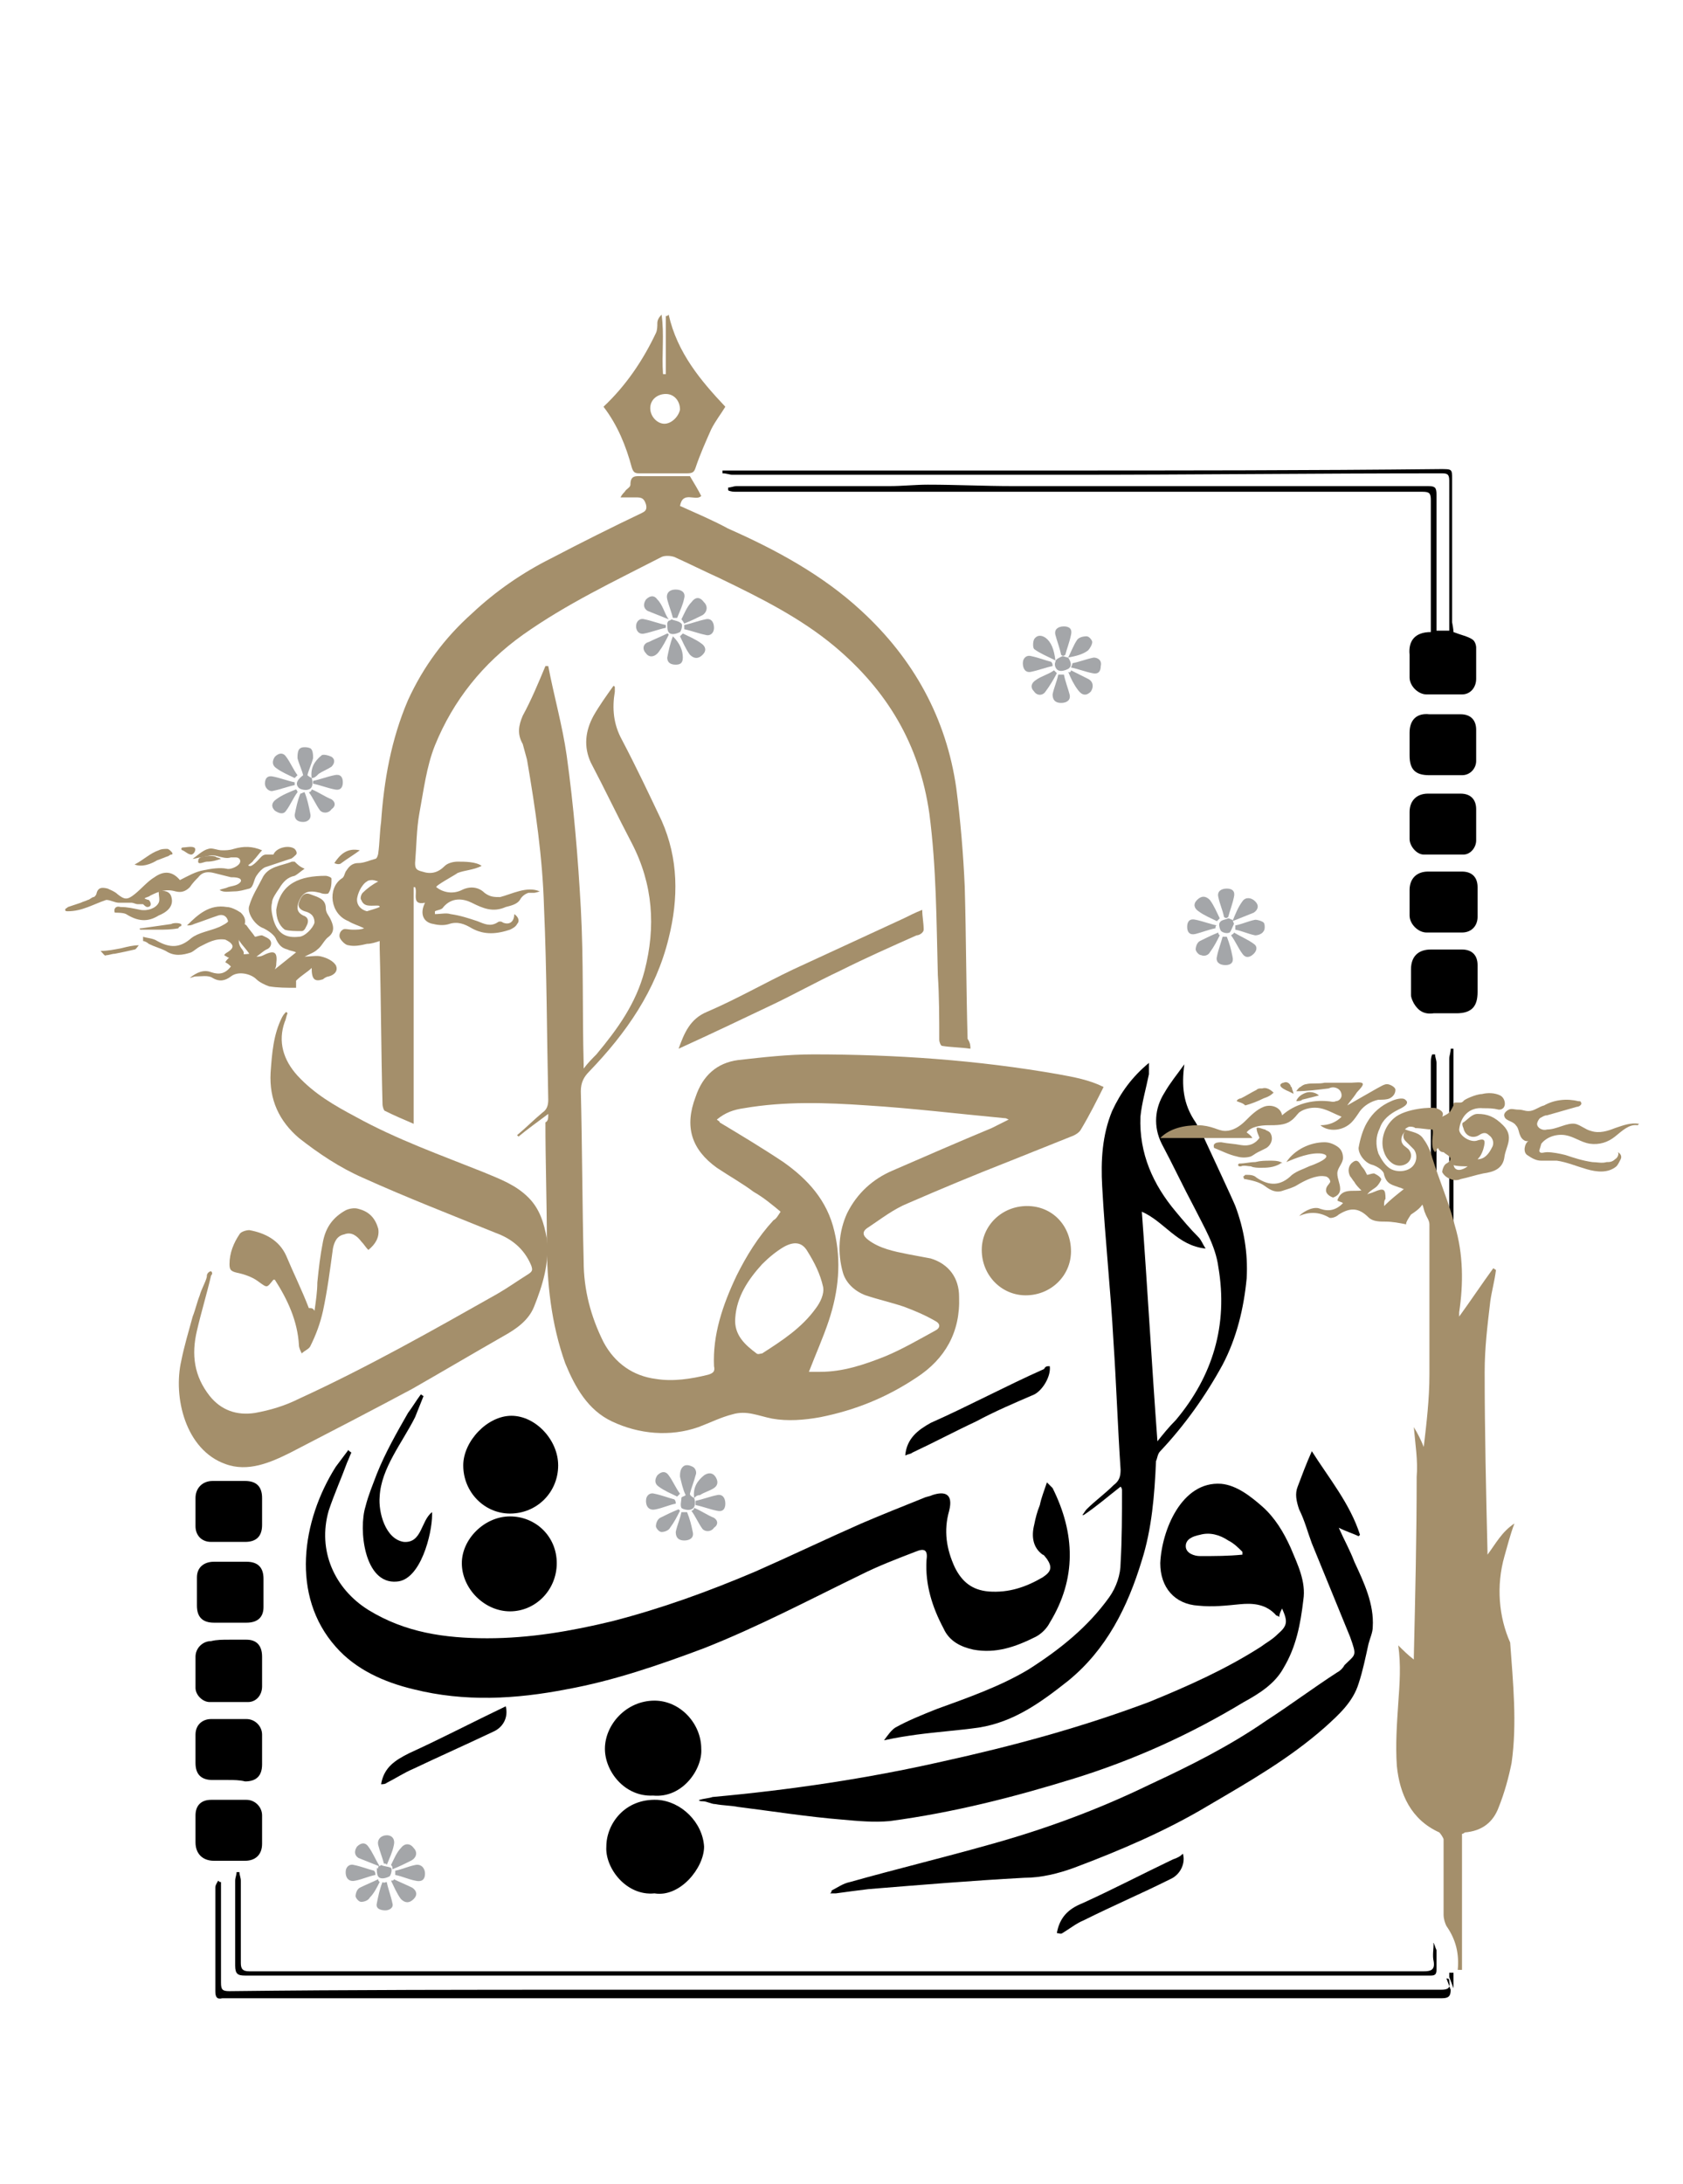 <svg xmlns="http://www.w3.org/2000/svg" xml:space="preserve" id="Layer_1" x="0" y="0" style="enable-background:new 0 0 118.8 154.1" viewBox="0 0 118.8 154.1"><style>.st0{fill:#a48f6b}.st1{fill:#a4a6a9}</style><path d="M102.3 98.3V74.7c0-.2.1-.4.1-.7h.2V96.7M101 98.2V75c0-.2 0-.4.1-.6h.2c0 .2.1.4.1.6v10.8c0 .9.1 1.8.1 2.7 0 2-.1 4-.1 6"></path><path d="M38.7 78.6c-.8.6-1.5 1.1-2.1 1.6l-.1-.1c.6-.5 1.2-1.1 1.8-1.6.3-.2.4-.5.4-.9-.1-4.5-.1-9.1-.3-13.6-.1-3.5-.6-6.9-1.2-10.4-.1-.4-.2-.7-.3-1.1-.4-.7-.3-1.3 0-2 .6-1.1 1.1-2.3 1.6-3.5h.2c.4 2.1 1 4.2 1.3 6.3.5 3.6.8 7.2 1 10.8.2 3.7.1 7.3.2 11v.3c.3-.4.6-.7.9-1 1.5-1.8 2.8-3.6 3.4-5.9.8-3.1.6-6.1-.9-9-1-1.9-1.9-3.8-2.9-5.7-.5-1.1-.4-2.2.2-3.3.4-.7.9-1.4 1.4-2.1 0 0 .1 0 .1.1v.3c-.2 1.2-.1 2.3.5 3.4 1 1.9 1.9 3.8 2.8 5.7 1.2 2.7 1.2 5.5.5 8.3-.9 3.7-3 6.7-5.6 9.4-.4.4-.6.8-.6 1.4.1 4 .1 8 .2 12 0 2 .5 3.9 1.4 5.7.8 1.5 2.1 2.4 3.7 2.6 1.2.2 2.5 0 3.7-.3.3-.1.5-.2.4-.6-.1-2.2.6-4.3 1.6-6.4.7-1.4 1.5-2.7 2.6-3.9.2-.1.3-.3.5-.6-.6-.5-1.2-1-1.9-1.4-.8-.6-1.7-1.1-2.6-1.7-1.8-1.3-2.3-2.9-1.5-5 .5-1.5 1.5-2.4 3-2.6 1.8-.2 3.5-.4 5.3-.4 5.8 0 11.6.4 17.3 1.4 1.1.2 2.2.4 3.2.9-.5 1-1 2-1.6 3-.1.2-.4.4-.7.5L71.1 82c-2.3.9-4.7 1.9-7 2.9-1 .4-1.9 1.1-2.8 1.7-.5.3-.4.6 0 .9.8.6 1.8.8 2.8 1 .5.1 1.1.2 1.6.3 1.3.4 2 1.4 2 2.7.1 2.5-1 4.4-3 5.7-2.1 1.4-4.3 2.3-6.8 2.8-1.1.2-2.3.3-3.4.1-1-.2-1.8-.6-2.8-.3-.8.2-1.6.6-2.4.9-2 .7-4.2.5-6.1-.4-1.7-.8-2.6-2.4-3.3-4.1-1-2.8-1.3-5.7-1.3-8.6 0-2.8-.1-5.6-.1-8.4.2-.1.2-.3.2-.6zm18.4 18.2h.8c1.6 0 3.1-.5 4.6-1.1 1.2-.5 2.4-1.2 3.5-1.8.4-.2.4-.5 0-.7-.7-.4-1.4-.7-2.2-1-.9-.3-1.8-.5-2.7-.8-.8-.3-1.4-.9-1.6-1.6-.4-1.4-.3-2.9.3-4.2.7-1.4 1.8-2.4 3.2-3 2.3-1 4.6-2 7-3l1.2-.6c-.2-.1-.2-.1-.3-.1-3.2-.3-6.5-.7-9.7-.9-2.9-.2-5.8-.3-8.7.2-.7.1-1.3.3-1.9.8.1.1.2.1.2.2 1.5.9 3 1.8 4.5 2.8 1.7 1.2 3.1 2.7 3.6 4.9.5 2.1.3 4.2-.4 6.3-.4 1.2-.9 2.3-1.4 3.6zM51.9 93c-.1 1.2.7 1.9 1.5 2.5.1.1.3 0 .4 0 1.4-.9 2.8-1.8 3.8-3.2.3-.4.6-1 .5-1.5-.2-.9-.6-1.7-1.1-2.5-.4-.7-1-.7-1.7-.3-.5.3-1 .7-1.5 1.2-1 1.1-1.8 2.3-1.9 3.8z" class="st0"></path><path d="M102.3 139.8c.1.5-.1.6-.6.6h-60c-8.5 0-17 0-25.5.1-.5 0-.6-.1-.6-.6v-7.1c-.1 0-.1 0-.2-.1-.1.2-.2.3-.2.5v7.3c0 .4.1.6.5.5h86.1c.5 0 .6-.2.6-.6l-.3-.8c.2 0 .2.1.2.2z"></path><path d="M106.2 109.8c.2-.7.4-1.5.7-2.3-.9.6-1.3 1.4-1.9 2.2v-.2c-.1-4.2-.2-8.5-.2-12.7 0-1.7.2-3.3.4-5 .1-.7.3-1.4.4-2.2-.1 0-.1-.1-.2-.1-.8 1.1-1.6 2.3-2.4 3.4v-.3c.3-2 .3-4.1-.3-6.1-.4-1.6-1.1-3.2-1.6-4.8-.1-.4-.3-.9-.6-1.3-.3-.5-.8-.5-1.3-.7-.1 0 .2-.2.3-.2.1 0 .3 0 .4.1.4 0 .8.1 1.2.1.1 0 0 .7 0 .8 0 .3 0 .6.2.8.1-.1.1-.2.2-.3.1.2.2.3.4.3.1.1.3.2.4.3.2.2 0 .4-.2.5-.2.1-.3.5-.3.6.1.2.3.4.6.5.2.1.5.1.7 0 .5-.1 1.1-.3 1.6-.4.7-.1 1.4-.3 1.5-1.2.1-.7.7-1.4-.1-2.2-.6-.6-1.1-.8-1.8-.8-.4 0-.7.4-1 .6-.1 0-.1.2 0 .4.1.5.6.8 1.1.5.3-.2.5-.2.7 0 .3.2.4.6.2.9-.2.4-.5.8-1 .8.2-.2.3-.4.4-.7.2-.7.1-.8-.5-.6-.5.1-1.2-.4-1.2-.8.1-.9.7-1.6 1.7-1.5.4 0 .7 0 1.1.1.6 0 .5-.8.1-1-.4-.2-.9-.2-1.3-.1-.4 0-1.3.4-1.3.5-.1.1-.2.1-.2.1h-.3c-.1 0-.2 0-.2.1v.1c-.1.2-.2.4-.3.5-.1.1-.3.2-.5.3.1-.2.1-.4-.4-.6-.3-.1-2.2 0-3 .7-.7.6-1 1.6-.7 2.4.1.3.3.6.6.8s.7.2 1 0c.3-.2.4-.6.2-.9-.1-.2-.4-.3-.5-.5-.2-.3 0-.8.3-.9-.3.1-.3.5-.1.7l.6.6c.3.4.2 1-.2 1.3-.4.3-1 .3-1.4.1-.4-.2-.7-.7-.9-1.1-.2-.6-.2-1.2.1-1.8.2-.6.7-1 1.3-1.3.2-.1.9-.4.5-.7-.2-.2-.8 0-1 .1-.7.3-1.3.8-1.7 1.5-.3.5-.5 1.2-.6 1.8 0 .5.5 1.1 1 1.2.3.1.8.4.8.7.2.7.6.7 1.1.9.1 0 .2.1.3.1-.5.4-.9.7-1.4 1.2 0-.2 0-.4.1-.5 0-.7-.1-.8-.8-.5-.2.1-.4.1-.5.2.2-.3.5-.4.7-.6.1-.1.3-.4.3-.5-.1-.2-.3-.3-.5-.4-.2 0-.4.1-.5.1-.1-.2-.2-.4-.3-.5-.2-.2-.3-.7-.7-.4-.3.2-.4.6-.2 1 .1.1.2.3.3.4.1.2.3.4.5.6-.6.1-1.4-.2-1.7.7.1.1.3.1.4.2-.5.5-1 .6-1.6.4-.4-.2-1.1.1-1.5.5.7-.3 1.4-.3 2.1.1.1.1.5 0 .7-.2.8-.5 1.4-.5 2.1.2.3.3.8.3 1.2.3.5 0 1 .1 1.5.2-.2 0 .3-.7.3-.7.3-.2.6-.4.8-.7.1.2.1.4.2.6.1.3.3.5.3.8V97c0 1.7-.2 3.4-.4 5.1-.2-.5-.4-.9-.7-1.4.1 1.2.3 2.4.2 3.5 0 4.2-.1 8.4-.2 12.7v.2c-.4-.3-.8-.7-1.1-1 .2 1.4.1 2.7 0 4.1-.1 1.5-.2 2.9-.1 4.4.2 2 1 3.8 3 4.7.1.1.3.4.3.5v5.3c0 .3.1.6.2.8.7 1 .9 2 .8 3.1h.3v-9.6c.1 0 .2-.1.2-.1 1.2-.1 2-.7 2.4-1.8.4-1 .7-2.1.9-3.1.4-2.8.1-5.7-.1-8.5-.8-1.8-1-4-.4-6.1zm-2.6-27.5c-.4.3-.9.4-1-.1.1.1.9.1 1 .1z" class="st0"></path><path d="m102.3 139.5.3.8v-1.1h-.3v.3z"></path><path d="M68.5 74c-.7-.1-1.4-.1-2-.2-.1 0-.2-.3-.2-.4 0-1.5 0-3.1-.1-4.6-.1-3.8-.1-7.6-.6-11.4-.7-4.9-3-8.7-6.7-11.8-2.4-2-5.2-3.4-8.1-4.8-1.1-.5-2.1-1-3.2-1.5-.3-.1-.7-.1-.9 0-3.3 1.7-6.7 3.3-9.8 5.5-2.8 2-4.9 4.6-6.2 7.8-.6 1.5-.8 3.2-1.1 4.8-.2 1.1-.2 2.3-.3 3.5 0 .4.1.5.5.6.6.2 1.1.1 1.6-.4.2-.2.6-.3.9-.3.5 0 1.3 0 1.7.3-.6.3-1.2.3-1.7.5-.1.1-1.6.9-1.5 1 .5.4 1.2.5 1.8.2.6-.3 1.2-.2 1.6.2.4.3.7.3 1.1.3.8-.2 1.9-.8 2.8-.4 0 0-.3.1-.4.1h-.4c-.3.1-.5.3-.6.5-.2.3-.6.4-1 .5-.9.4-1.6.1-2.4-.3-.6-.3-1.4-.4-2 .3-.1.2-.4.2-.6.3v.2c.4 0 .8-.1 1.1 0 .7.1 1.3.3 1.9.5.5.2.9.4 1.4.1.1-.1.3-.1.4 0 .5.2.8-.1.8-.6.3.2.4.5.2.7-.1.2-.3.3-.5.4-.9.3-1.8.4-2.7-.1-.5-.3-1-.5-1.6-.3-.3.1-.7.1-1.1 0-.7-.1-1-.7-.6-1.5-1 .2-.5-.7-.7-1.1h-.1v16.7c-.7-.3-1.4-.6-2-.9-.1 0-.2-.3-.2-.5-.1-3.7-.1-7.3-.2-11v-.5c-.3.1-.6.2-.9.2-.4.1-.9.2-1.3.1-.2 0-.5-.3-.6-.5-.1-.2 0-.5.2-.6.1-.1.4 0 .7 0 .3 0 .6 0 .8-.1-.4-.2-.8-.3-1.1-.5-1.3-.5-1.5-2.3-.5-3 .2-.1.2-.3.3-.5.2-.3.4-.6.9-.6.4 0 .8-.2 1.2-.3.1 0 .2-.3.2-.4.1-.7.1-1.5.2-2.2.2-2.9.7-5.8 1.9-8.6 1.1-2.4 2.6-4.4 4.5-6.1 1.7-1.6 3.6-2.9 5.6-3.9 2.1-1.1 4.3-2.2 6.4-3.2.2-.1.4-.2.3-.6-.1-.3-.2-.5-.6-.5h-1.2c.1-.2.2-.3.3-.4.1-.2.4-.3.4-.5 0-.7.4-.6.9-.6h3.3c.3.5.6 1 .8 1.4-.4.4-1.3-.4-1.5.7 1.1.5 2.3 1 3.4 1.6 3.4 1.5 6.7 3.3 9.4 5.8 3.7 3.4 6 7.6 6.7 12.5.3 2.3.5 4.7.6 7 .1 3.6.1 7.1.2 10.7.2.3.2.5.2.7zM26.8 64c0-.1-.1-.1-.2-.1-.5 0-.9.1-1.1-.4-.1-.1 0-.4.1-.5.3-.3.7-.6 1.1-.8 0 0-.3-.1-.4-.1-.1 0-.3 0-.4.1-.2.1-.4.4-.5.6-.1.2-.2.5-.2.7 0 .4.3.7.7.8.3-.1.7-.2.9-.3z" class="st0"></path><path d="M24.8 102.5c-.1.2-.2.5-.3.7-.4 1.1-.9 2.2-1.3 3.4-.8 2.8.4 5.5 2.8 7 2.6 1.6 5.4 2 8.4 2s5.9-.5 8.8-1.2c3.5-.9 6.8-2.1 10.1-3.5 2.5-1.1 5-2.3 7.5-3.4 1.4-.6 2.9-1.2 4.4-1.8.2-.1.4-.1.6-.2.9-.3 1.5-.1 1.2 1.1-.4 1.4-.2 2.7.4 4 .5 1 1.2 1.6 2.4 1.7 1.4.1 2.6-.3 3.8-1 .6-.4.7-.7.3-1.3-.1-.1-.2-.3-.3-.3-.7-.5-.8-1.3-.6-2.1.1-.5.2-.9.4-1.4.1-.5.3-1 .5-1.6l.4.4c1.6 3.2 1.7 6.4-.2 9.5-.2.4-.6.8-1 1-1.4.7-2.8 1.2-4.4.9-.9-.2-1.7-.6-2.1-1.5-.8-1.5-1.3-3.1-1.2-4.8.1-.7-.1-.9-.8-.6-1.3.5-2.6 1-3.8 1.6-3.7 1.8-7.3 3.7-11.1 5.2-3.2 1.2-6.4 2.3-9.7 2.9-3.6.7-7.2.9-10.8 0-2.1-.5-4.1-1.4-5.5-3-3.2-3.6-2.4-8.9 0-12.7l.9-1.2c0 .1.1.1.2.2z"></path><path d="M84.9 80.1c.6 1.3 2.1 4.5 2.3 5 .6 1.6.9 3.3.8 5.1-.2 2.1-.7 4.2-1.7 6.1-1.2 2.2-2.7 4.3-4.4 6.1-.2.2-.2.5-.3.7-.1 2.4-.3 4.8-1 7-1 3.3-2.5 6.3-5.2 8.5-1.9 1.5-3.8 2.9-6.3 3.3-1.4.2-2.9.3-4.4.5-.7.1-1.4.2-2.3.4.3-.4.5-.7.8-.9.9-.5 1.9-.9 2.9-1.3 2.2-.8 4.5-1.6 6.5-2.8 2.2-1.4 4.2-3 5.7-5.1.5-.7.8-1.6.8-2.4.1-1.7.1-3.4.1-5.1 0-.1 0-.2-.1-.3-.9.7-1.7 1.4-2.6 2h-.1c.1-.1.2-.3.3-.4.6-.6 1.3-1.1 1.9-1.7.4-.3.5-.6.5-1.1-.2-3-.3-6-.5-9-.2-3.7-.6-7.3-.8-11-.1-1.8 0-3.6.7-5.3.6-1.3 1.4-2.4 2.6-3.4v.8c-.2 1-.5 2-.6 3-.1 2.6.9 4.8 2.5 6.7.5.6 1 1.2 1.6 1.8.2.2.3.5.5.8-2-.2-2.9-1.9-4.5-2.6.4 5.4.7 10.8 1.1 16.2.4-.5.8-1 1.3-1.5 2.6-3.1 3.7-6.7 3-10.8-.2-1.5-1-2.8-1.7-4.2-.8-1.5-1.5-3-2.3-4.5-.6-1.2-.5-2.5.2-3.6.4-.7.9-1.3 1.4-2-.2 1.5-.1 2.8.8 4.1l.5.9z"></path><path d="M84.6 79.4c.4 0 .8.1 1.1.2.3.1.5.2.8.2.5 0 1-.3 1.4-.7s.8-.8 1.3-1c.5-.2 1.2 0 1.3.6.9-.8 2.1-1.1 3.2-1 .2 0 .4.1.6 0 .2 0 .4-.2.4-.4s-.1-.4-.3-.5c-.2-.1-.4-.1-.6 0-.8.1-1.6.2-2.3.2 0 0 .2-.3.3-.3.1-.1.3-.2.4-.2.4-.1.9 0 1.3-.1h1.9c.2 0 .8-.1.8.1s-.4.5-.5.7c-.2.3-.4.5-.6.8l2.1-1.2c.2-.1.5-.3.7-.3s.6.2.6.4c0 .3-.2.5-.4.6-.2.1-.5.1-.8.1-.5.1-1 .4-1.3.8-.2.3-.4.6-.6.8-.6.6-1.6.7-2.2.2.6 0 1.1-.2 1.5-.6-.5-.2-1-.5-1.5-.6-.5-.1-1.1 0-1.5.3-.2.2-.3.4-.6.6-.4.3-1 .3-1.6.3-.5 0-1.2.1-1.5.5.1.1.3.2.4.4h-6.5c.7-.7 1.7-.9 2.7-.9z" class="st0"></path><path d="M49.4 127c.3-.1.6-.1.9-.2 5.5-.5 10.9-1.3 16.2-2.5 5-1.1 9.8-2.4 14.6-4.2 2.7-1.1 5.4-2.3 7.9-3.9.4-.3.8-.5 1.2-.9.7-.6.7-.9.3-1.8-.1.2-.2.4-.2.6-.1-.1-.2-.1-.2-.1-.7-.8-1.6-.9-2.6-.8-1 .1-1.9.2-2.9.1-1.7-.1-2.7-1.3-2.7-3 .1-2.3 1.5-5.8 4.3-5.6 1.1.1 2.1.9 2.9 1.6.9.8 1.5 1.8 2 2.9.5 1.2 1.1 2.4.9 3.7-.2 1.7-.5 3.3-1.4 4.8-.6 1.1-1.7 1.8-2.8 2.4-3.8 2.3-7.8 4.1-12 5.4-4.2 1.3-8.5 2.4-13 3-1.1.1-2.2 0-3.3-.1-2.5-.2-5-.6-7.4-.9-.5-.1-1.1-.1-1.6-.2-.3 0-.6-.2-.9-.2-.3 0-.3-.1-.2-.1zm38.3-17.3v-.2c-.3-.3-.6-.6-1-.8-.6-.4-1.3-.6-2-.4-.5.1-1 .3-1 .8s.6.7 1 .7c1.1 0 2 0 3-.1z"></path><path d="M20.3 71.5c-.1.2-.1.4-.2.6-.5 1.4-.1 2.7.9 3.8 1.2 1.3 2.6 2.1 4.1 2.9 2.9 1.6 6 2.7 9 3.9 1.2.5 2.3.9 3.2 1.8.8.8 1.1 1.8 1.3 2.9.2 1.7-.3 3.3-.9 4.8-.4 1-1.3 1.6-2.2 2.1-2.1 1.2-4.3 2.5-6.4 3.7-2.8 1.5-5.7 3-8.6 4.5-1.4.7-3 1.4-4.6.8-2.8-1-3.7-4.7-3.1-7.3.2-1 .5-2 .8-3.1.2-.5.3-1 .5-1.5.1-.4.4-.9.5-1.3 0-.1 0-.2.1-.3.1-.1.2-.1.2-.1.1.1.1.2 0 .3-.3 1.3-.7 2.6-1 3.9-.4 1.7-.2 3.2.9 4.6.8 1 1.9 1.4 3.2 1.2 1.1-.2 2.1-.5 3.1-1 4.8-2.2 9.4-4.8 14-7.4.7-.4 1.4-.9 2.2-1.4.3-.2.3-.3.2-.6-.5-1.2-1.4-1.9-2.5-2.3-3.2-1.3-6.3-2.5-9.4-3.9-1.6-.7-3.1-1.7-4.5-2.8-1.4-1.2-2.1-2.7-2-4.6.1-1.4.2-2.7.8-3.9.1-.2.2-.3.3-.4l.1.1z" class="st0"></path><path d="M58.7 133.4c.4-.2.8-.5 1.3-.6 3.2-.9 6.5-1.7 9.7-2.6 4-1.1 7.8-2.5 11.5-4.3 2.8-1.3 5.6-2.7 8.2-4.5 1.7-1.1 3.3-2.3 5-3.4.2-.1.4-.3.5-.5.8-.8.9-.6.4-2l-2.7-6.6c-.3-.8-.5-1.6-.9-2.4-.2-.6-.3-1.1-.1-1.6.3-.8.6-1.6 1-2.5 1.2 1.9 2.7 3.7 3.4 5.9l-.1.1c-.4-.2-.8-.3-1.4-.6.4.9.8 1.6 1.1 2.4.7 1.5 1.4 3 1.3 4.6 0 .4-.2.8-.3 1.2-.2.9-.4 1.9-.7 2.8-.4 1.3-1.4 2.2-2.4 3.1-2.5 2.2-5.3 3.8-8.2 5.5-3 1.8-6.3 3.2-9.5 4.4-1.1.4-2.3.7-3.5.7-3.7.2-7.3.5-11 .8-.8.1-1.6.2-2.3.3h-.4c.1-.1.1-.1.1-.2zM102.6 44.6c.5.2 1 .3 1.3.5.2.1.3.4.3.6v2.2c0 .6-.4 1.1-1 1.1h-2.5c-.6 0-1.2-.6-1.2-1.2v-1.6c-.1-1 .4-1.6 1.5-1.6v-9.3c0-.5-.1-.6-.6-.6H52c-.2 0-.4 0-.6-.1v-.2c.2 0 .4-.1.6-.1h10.8c.9 0 1.8-.1 2.7-.1 2 0 4 .1 6 .1H100.8c.5 0 .6.1.6.6v9.6h.9V33.9c0-.5-.2-.5-.6-.5-8.8 0-17.6.1-26.4.1H51.7c-.2 0-.4-.1-.7-.1v-.2H73.7c9.3 0 18.7 0 28-.1.8 0 .8 0 .8.7v10.1c.1.5.1.7.1.7z"></path><path d="M42.6 28.7c1.6-1.5 2.8-3.3 3.7-5.2.1-.2.1-.5.1-.7 0-.2.1-.4.3-.6.2 1.4 0 2.8.1 4.2h.2v-4.1c.1 0 .1 0 .2-.1.6 2.7 2.3 4.7 4 6.5-.3.5-.7 1-1 1.6-.4.9-.8 1.8-1.1 2.7-.1.3-.2.4-.6.4h-3.4c-.3 0-.4-.1-.5-.4-.4-1.5-1-3-2-4.3zm4.4-.9c-.6 0-1.1.4-1.1 1s.5 1.1 1 1.1 1-.5 1.1-1c0-.6-.4-1.1-1-1.1z" class="st0"></path><path d="M46.2 133.6c-2 .2-3.5-1.8-3.4-3.3 0-1.6 1.3-3.4 3.6-3.3 1.7.1 3.2 1.6 3.3 3.3 0 1.5-1.7 3.6-3.5 3.3zM46.1 126.7c-2 .1-3.4-1.7-3.4-3.3 0-1.7 1.5-3.4 3.5-3.4 1.8 0 3.3 1.6 3.3 3.4.1 1.4-1.3 3.5-3.4 3.3zM39.3 110.3c0 1.9-1.5 3.4-3.3 3.4-1.8 0-3.4-1.6-3.4-3.4 0-1.7 1.6-3.3 3.4-3.3 1.8 0 3.3 1.4 3.3 3.3zM36 106.8c-1.8 0-3.3-1.5-3.3-3.4 0-1.7 1.7-3.5 3.4-3.5s3.3 1.7 3.3 3.5c0 1.9-1.5 3.4-3.4 3.4z"></path><path d="M69.3 88.2c0-1.7 1.4-3.1 3.2-3.1 1.8 0 3.1 1.4 3.1 3.2 0 1.7-1.4 3.1-3.2 3.1-1.7 0-3.1-1.4-3.1-3.2zM21.5 61.3c-.3.2-.5.4-.7.5-.5.1-.8.4-1.1.9-.2.3-.5.7-.5 1-.1.4 0 .8.1 1.2.3 1 .9 1.3 1.8 1.2.4 0 1-.6 1.1-1 0-.5-.3-.7-.7-.8-.3-.1-.5-.3-.4-.6.1-.3.3-.8.8-.6.5.2 1.1.3 1.1 1 0 .3.2.5.3.7.2.4.4.9-.1 1.3-.3.2-.5.7-.8.9-.2.2-.5.3-.9.5.4 0 .9-.1 1.2 0 .4.1.8.3 1 .6.2.4-.1.7-.5.8-.1 0-.3.1-.4.2-.6.2-.8 0-.8-.8-.3.3-.7.5-1.1.9v.5c-.7 0-1.3 0-1.9-.1-.3-.1-.7-.3-.9-.5-.4-.4-1.3-.6-1.8-.2-.4.3-.8.4-1.3.1-.3-.2-.8-.1-1.2-.1-.1 0-.3.1-.4.1.5-.4 1-.6 1.5-.4.6.2 1 .1 1.4-.4-.1-.1-.2-.2-.4-.3.4-.7 1.1-.5 1.7-.6-.2-.3-.5-.6-.7-.9-.2-.3-.2-.7 0-1 .1-.2.3-.3.5-.1.2.3.4.5.6.8.1 0 .3-.1.5-.1.2.1.5.2.6.4.1.2 0 .5-.3.6-.2.1-.4.3-.7.5.2 0 .3 0 .5-.1.8-.4 1-.2.9.6 0 .1 0 .2-.1.4l1.5-1.2c-.2-.1-.4-.1-.6-.2-.4-.1-.6-.3-.8-.7-.1-.3-.5-.6-.9-.8-.6-.2-1.2-1.1-1-1.6.2-.7.6-1.3.9-1.9.4-.9 1.4-.9 2.1-1.2h.2c.4.4.5.4.7.5zM22.2 92.5c.1-.7.2-1.4.2-2 .1-1 .2-1.9.4-2.9s.7-1.7 1.6-2.2c.2-.1.6-.2.9-.1.8.2 1.2.7 1.4 1.4.1.6-.2 1.1-.7 1.5-.2-.2-.3-.4-.5-.6-.3-.4-.7-.7-1.2-.5-.5.1-.7.5-.8 1-.2 1.5-.4 3-.7 4.4-.2.9-.5 1.7-.9 2.5-.1.2-.4.3-.6.5-.1-.2-.2-.4-.2-.6-.1-1.7-.8-3.2-1.7-4.6h-.1c-.5.6-.4.6-1.1.1-.4-.3-1-.5-1.5-.6-.4-.1-.5-.2-.5-.6 0-.8.3-1.5.7-2.1.1-.2.5-.3.7-.3 1.1.2 2.1.7 2.6 1.8.5 1.2 1.1 2.4 1.6 3.7.2 0 .3 0 .4.2z" class="st0"></path><path d="M101.2 137.1c.1.2.1.3.2.5v1.4c0 .3-.1.4-.4.4H17.3c-.5 0-.7-.1-.7-.7v-6c0-.2.1-.4.1-.6h.2c0 .2.1.4.1.6v5.8c0 .4.1.6.6.6h82.9c.5 0 .8-.1.7-.7-.1-.4 0-.9 0-1.3-.1.1 0 .1 0 0z"></path><path d="M47.9 74c.4-1.1.8-2.1 2-2.6 2.1-.9 4-2 6.1-3l7.8-3.6c.4-.2.8-.4 1.3-.6 0 .5.1.9.1 1.4 0 .2-.3.4-.5.4-1.8.8-3.6 1.6-5.4 2.5-1.7.8-3.3 1.7-5 2.5-2.1 1-4.2 2-6.4 3z" class="st0"></path><path d="M101.9 71.5h-.7c-.7.1-1.1-.2-1.4-.7-.1-.2-.2-.4-.2-.6v-1.8c0-.9.5-1.4 1.4-1.4h2.2c.7 0 1.1.4 1.1 1.1V70c0 1-.4 1.5-1.5 1.5h-.9zM16.2 104.5h1.1c.8 0 1.2.4 1.2 1.2v1.9c0 .8-.4 1.2-1.2 1.2h-2.4c-.7 0-1.1-.5-1.1-1.1v-2c0-.7.5-1.2 1.2-1.2h1.2zM16.2 114.5h-1.1c-.8 0-1.2-.4-1.2-1.2v-2c0-.7.5-1.1 1.2-1.1h2.3c.8 0 1.2.4 1.2 1.2v2c0 .7-.4 1.1-1.2 1.1h-1.2zM16.1 131.3h-1c-.8 0-1.3-.5-1.3-1.3v-1.9c0-.7.4-1.1 1.1-1.1h2.5c.6 0 1.1.5 1.1 1.1v2c0 .8-.5 1.2-1.2 1.2h-1.2zM16.2 115.7h1.2c.7 0 1.1.4 1.1 1.2v2.1c0 .6-.4 1.1-1 1.1h-2.7c-.5 0-1-.5-1-1v-2.2c0-.6.5-1.1 1.1-1.1.4-.1.8-.1 1.3-.1zM102 61.5h1.2c.7 0 1.1.4 1.1 1.1v2.1c0 .6-.4 1.1-1.1 1.1h-2.5c-.6 0-1.2-.6-1.2-1.2v-1.8c0-.8.5-1.3 1.3-1.3h1.2zM100.9 54.7c-1 0-1.4-.4-1.4-1.4v-1.6c0-.9.5-1.4 1.4-1.3h2.2c.7 0 1.1.4 1.1 1.1v2.2c0 .5-.4 1-1 1h-2.3zM101.9 56h1.2c.7 0 1.1.4 1.1 1.1v2.2c0 .5-.4 1-.9 1h-2.8c-.5 0-1-.6-1-1.1v-1.9c0-.8.5-1.3 1.3-1.3h1.1zM16.1 125.6H15c-.8 0-1.2-.4-1.2-1.2v-2c0-.7.5-1.1 1.1-1.1h2.5c.6 0 1.1.5 1.1 1.1v2.1c0 .8-.4 1.2-1.2 1.2-.4-.1-.8-.1-1.2-.1zM30.5 106.9c0 1.3-.8 4.6-2.5 4.7-2.3.2-2.7-3.7-2.2-5.3.2-.8.5-1.5.8-2.3.6-1.5 1.4-2.9 2.2-4.3.3-.4.6-.9.9-1.3.1 0 .1.1.2.1l-.6 1.5c-.9 1.8-2.4 3.6-2.5 5.6-.1 1.1.4 3 1.7 3.2 1.3.1 1.2-1.5 2-2.1v.2z"></path><path d="M17.6 61.1c.2.1.7-.5.8-.6.1-.1.2-.2.4-.2h.5c.2-.5 1.1-.7 1.5-.4.1.1.2.3.1.4-.1.1-.3.3-.4.3l-1.8.6c-.2.1-.4.3-.6.6-.2.3-.2.8-.5.9-.4.1-.7.2-1.1.2-.3 0-.7.1-1-.1.2-.1.4-.1.6-.2.3-.1.7-.1.9-.4.1-.3-.5-.3-.7-.3l-1.2-.3c-.4-.1-.8-.1-1.1.3-.2.2-.4.4-.6.7-.3.3-.6.4-1 .3-.7-.2-1.2 0-1.8.3-.1.1-.3.1-.4.2 0 0 .2.1.3.1.2.2.2.5-.1.5-.1 0-.2-.1-.3-.2h-.4c-.1 0-.3-.1-.4-.1h-.9c-.3 0-.6-.2-.9-.2-.9.3-1.7.8-2.7.8-.1 0-.2 0-.2-.1s.1-.1.2-.2l.9-.3c.2-.1.3-.1.5-.2.1 0 .3-.2.4-.2.1 0 .2-.2.2-.2.1-.5.4-.5.8-.4.2.1.5.2.7.4.5.4.7.4 1.2 0s.9-.9 1.4-1.2c.7-.5 1.3-.4 1.8.2.6-.3 1.1-.6 1.7-.7.5-.1 1.1-.2 1.6-.1.3.1 1.2-.3.9-.7-.1-.1-.2-.1-.3-.1h-.3c-.3.1-.6 0-1-.1-.3-.1-.7 0-1.1.1-.2 0-.4.1-.6.1.3-.2.7-.6 1.1-.7.3-.1.6.1 1 .1.2 0 .5 0 .8-.1.7-.2 1.3-.2 2 .1-.2.2-.4.5-.6.7-.1.2-.4.3-.5.5.1-.3.1-.1.2-.1zM108.7 81.3c.1.1.3 0 .5 0 .4 0 .9.1 1.3.2.6.2 1.2.4 1.9.5.3 0 .7.1 1 0 .2 0 .4 0 .6-.2.2-.1.3-.4.2-.5.2.1.3.3.2.5s-.2.4-.3.5c-.6.5-1.4.4-2.1.2-.7-.2-1.4-.5-2.1-.6h-1.1c-.4 0-.7-.2-1-.4s-.2-.8.1-1c-.2.1-.5-.1-.6-.4-.1-.2-.1-.5-.3-.7-.2-.3-.7-.3-.8-.6-.1-.2.1-.4.3-.5.2-.1.4 0 .7 0s.4.1.7.1c.4 0 .7-.3 1.1-.4.7-.4 1.6-.5 2.4-.3.1 0 .2 0 .2.1.1.1-.1.3-.3.3l-2.1.6c-.2 0-.3.1-.5.2-.1.1-.2.3-.2.4 0 .3.4.5.7.4.7 0 1.4-.5 2-.4.4.1.7.4 1.1.5.6.2 1.2 0 1.7-.2.6-.2 1.1-.4 1.7-.3l-.1.1c-.6-.1-1.1.4-1.6.8s-1.1.6-1.8.5c-.6-.1-1.1-.5-1.7-.6-.6-.1-1.3.1-1.7.6-.1.4-.2.5-.1.6z" class="st0"></path><path d="M74.1 96.4c.1.7-.5 1.7-1.1 2-1.4.6-2.8 1.2-4.1 1.9-1.5.7-3 1.5-4.5 2.2-.1.1-.3.1-.5.2.1-1.2.9-1.8 1.8-2.3 2.7-1.2 5.3-2.6 8-3.8.1-.2.2-.2.4-.2zM35.7 120.4c.2.8-.2 1.5-.9 1.8-1.9.9-3.7 1.7-5.6 2.6-.7.3-1.3.7-1.9 1-.1.1-.3.1-.4.1.2-1.2 1-1.7 2-2.2 2.2-1 4.5-2.2 6.8-3.3zM83.5 130.8c.2.7-.2 1.5-.9 1.8-2 1-4.1 1.9-6.1 2.9-.5.2-1 .6-1.5.9-.1.1-.3 0-.4 0 .2-1.1.8-1.7 1.8-2.1 2.2-1 4.3-2.1 6.4-3.1.3-.1.5-.2.7-.4z"></path><path d="M93.6 84c0-.3.2-.4.3-.6 0-.2-.2-.4-.4-.4-.6-.1-1.4.3-1.9.6-.3.2-.7.3-1 .4-.5.2-.9 0-1.3-.3s-.9-.4-1.4-.5c-.1 0-.1 0-.1-.1 0 0-.1-.1 0-.1l.1-.1h.1c.2 0 .5 0 .7.2.9.6 1.7.6 2.5-.2.4-.3.8-.4 1.2-.6.3-.1 1.9-.7.9-.9-.8-.1-1.8.3-2.5.6.6-.9 1.7-1.4 2.7-1.4.3 0 .6.1.9.3s.4.5.4.8c0 .4-.4.7-.4 1.1 0 .4.2.7.2 1.1 0 .3-.2.5-.5.6-.3-.1-.5-.3-.5-.5zM10.1 66.1c.3.1.7.1 1 .3.9.5 1.6.5 2.4-.2.5-.4 1.3-.5 2-.8.2-.1.6-.3.6-.4-.1-.4-.4-.5-.7-.4-.6.2-1.1.4-1.7.6-.2.1-.3.1-.5.1.8-.8 1.6-1.5 2.8-1.3.3 0 .7.2 1 .4.3.3.4.6.2 1-.2.5-.6 1-.1 1.6.4.5-.4.7-.7.6-.1 0-.3 0-.4-.1-.2-.1-.2-.1-.1-.2s.6-.3.5-.6c-.1-.2-.3-.3-.5-.4-.7-.1-1.2.2-1.8.5-.2.1-.4.3-.6.4-.6.2-1.2.3-1.8-.1-.4-.2-.8-.3-1.2-.5-.1-.1-.3-.2-.4-.2v-.3zM23 61.8c.1 0 .4.1.4.2 0 .3 0 .7-.2 1 0 .1-.4.1-.6 0-.8-.2-1.2-.1-1.5.6-.2.5-.1.8.3 1 .3.1.4.3.3.6-.1.2-.2.5-.4.5-.4 0-.9 0-1.2-.1-.4-.3-.6-.8-.6-1.4.3-1.9 1.7-2.4 3.5-2.4zM88.7 79.6c.1-.1.5.1.6.1.1.1.3.1.4.3.2.4 0 .8-.3 1l-.6.3c-.2.1-.3.2-.5.3-.3.1-.7.1-1 0-.5-.1-1.1-.4-1.6-.6-.1-.3.1-.4.5-.4.5.1.9.1 1.4.2.6.1 1-.1 1.3-.5 0-.1-.2-.4-.2-.7zM11.2 62.9c.4-.1.8 0 .9.4.2.7-.4 1.1-.9 1.3-.8.5-1.5.4-2.3-.1-.2-.1-.6-.1-.8-.1-.1-.3.1-.5.4-.4.5 0 .9.1 1.4.2.5.1 1.1-.1 1.3-.5.1-.2 0-.5 0-.8z" class="st0"></path><path d="M22 54.9c.1.3.1.7-.2.8-.2.1-.6 0-.7-.1-.3-.3-.1-.6.3-.9-.1-.4-.3-.8-.4-1.2 0-.2 0-.6.2-.7.1-.1.5-.1.7 0 .2.1.2.5.2.7-.1.4-.3.8-.4 1.2 0 0 .1.1.3.2zM49 105.7c.1.3.1.7-.2.8-.2.1-.6 0-.7-.1-.1-.2 0-.5 0-.7 0-.1.2-.1.3-.2-.2-.4-.3-.9-.4-1.3 0-.2 0-.5.2-.7s.5-.1.7 0c.2.1.3.4.2.6-.1.4-.3.9-.4 1.3 0 .1.1.2.3.3zM87.2 65.3c.5-.1.9-.3 1.4-.4.2 0 .5.1.6.2.1.1.1.5 0 .6-.1.2-.4.3-.6.3-.5-.1-.9-.3-1.4-.4v-.3zM75.7 46.8c.5-.1 1-.3 1.5-.4.3 0 .6.2.5.6 0 .4-.2.6-.6.5-.5-.1-1-.3-1.5-.4.1-.2.1-.3.1-.3zM86.4 64.7c-.1-.5-.3-.9-.4-1.4-.1-.4.2-.6.6-.6.4 0 .6.2.5.6-.1.5-.3 1-.4 1.4-.1.1-.2.1-.3 0zM48.3 44.1c.5-.1 1-.3 1.5-.4.4-.1.6.2.6.6 0 .4-.3.6-.6.5-.5-.1-1-.3-1.5-.4v-.3zM27.9 132c.5-.1.9-.3 1.4-.4.4-.1.7.2.7.6 0 .5-.3.6-.7.5-.5-.1-.9-.3-1.4-.4v-.3zM27.1 131.5c-.1-.4-.3-.9-.4-1.3-.1-.4.2-.7.6-.7.4 0 .6.3.5.7-.1.5-.3.9-.5 1.4 0-.1-.1-.1-.2-.1zM48.5 106.7c.2.5.3.9.4 1.4.1.4-.2.6-.6.6-.4 0-.6-.2-.6-.6.1-.5.3-.9.4-1.4h.4zM22.1 55.1c.5-.1 1-.3 1.5-.4.4-.1.6.1.6.5s-.2.6-.6.5c-.5-.1-1-.3-1.5-.4v-.2z" class="st1"></path><path d="M20.8 54.9c-.4-.2-.9-.4-1.3-.7-.3-.2-.3-.5-.1-.8.3-.3.6-.3.8 0 .3.4.5.9.8 1.3l-.2.2zM75.1 47.6c.1.5.3 1 .4 1.4.1.4-.2.6-.6.6-.4 0-.6-.2-.6-.6.1-.5.3-.9.4-1.4h.4zM47.5 44.9c.5.5.7 1 .7 1.5 0 .4-.2.5-.5.5s-.6-.1-.6-.5c.1-.5.2-1 .4-1.5zM47.5 43.6c-.1-.4-.3-.9-.4-1.3-.1-.4.1-.7.6-.7.4 0 .7.2.6.6-.1.5-.3.9-.5 1.4h-.3zM21.5 55.9c.2.5.3 1 .4 1.5.1.4-.2.6-.5.6-.4 0-.6-.2-.6-.5.1-.5.2-1 .4-1.5.1 0 .2-.1.3-.1zM27.6 131.6c.2-.4.4-.9.7-1.2.3-.4.7-.3.9 0 .3.3.2.7-.2.9-.4.2-.8.4-1.3.6 0-.2 0-.2-.1-.3zM85.9 65c-.4-.2-.9-.4-1.3-.7-.3-.2-.4-.5-.1-.8.3-.3.6-.3.9 0 .3.4.5.9.7 1.3l-.2.2zM22 54.9c-.1-.7.2-1.2.7-1.6.1-.1.5 0 .7.1.3.2.2.5 0 .7-.3.2-.6.3-.9.5-.2.2-.3.3-.5.3zM86.6 66.1c.2.5.3.9.4 1.4.1.4-.1.6-.5.6s-.7-.2-.6-.6c.1-.5.3-1 .4-1.4h.3zM87.1 65.8c.5.3 1 .5 1.4.8.3.2.2.5 0 .7-.3.3-.6.3-.8 0-.3-.4-.5-.9-.8-1.3.1-.1.2-.1.2-.2zM47.8 105.6c-.4-.2-.9-.4-1.3-.7-.3-.2-.3-.5-.1-.8.3-.3.6-.3.8 0 .3.4.5.9.8 1.3l-.2.2zM74.9 46.2c-.1-.5-.3-1-.4-1.4-.1-.4.2-.6.6-.6.4 0 .6.2.5.6-.1.5-.3 1-.4 1.4-.1.1-.2.1-.3 0zM48.1 43.7c.2-.4.4-.9.7-1.2.3-.4.6-.4.9 0 .3.3.2.7-.1.9-.4.2-.8.4-1.3.6-.1-.2-.2-.3-.2-.3zM49 105.7c-.1-.7.2-1.2.7-1.6.3-.2.6-.2.8.1.2.3.2.6-.1.8-.3.2-.7.3-1 .5-.2 0-.3.1-.4.2zM22 55.7c.5.2.9.5 1.4.7.3.2.3.5 0 .7-.2.3-.6.3-.8.1-.3-.4-.5-.9-.8-1.3.1 0 .2-.1.2-.2zM87 65c.2-.5.4-1 .7-1.4.2-.3.6-.3.9 0 .3.3.2.6-.1.8L87 65zM47.7 106.1c-.5.1-.9.3-1.4.4-.4.1-.7-.1-.7-.6 0-.4.3-.6.6-.5.5.1 1 .3 1.4.4.1.1.1.2.1.3zM74.3 47c-.5.1-1 .3-1.5.4-.4.1-.6-.2-.6-.6 0-.4.3-.6.6-.5.5.1 1 .3 1.4.4.1.1.1.2.1.3zM21 55.9c-.3.4-.5.9-.8 1.3-.2.3-.5.2-.8 0-.3-.3-.2-.6.1-.8.4-.3.9-.5 1.4-.7 0 0 .1.1.1.2zM20.8 55.4c-.5.1-1 .3-1.5.4-.3.1-.6-.2-.6-.5 0-.4.2-.6.6-.5.5.1 1 .3 1.5.4v.2zM47 44.3c-.5.1-1 .3-1.5.4-.4.1-.6-.2-.6-.5 0-.4.3-.6.6-.5.5.1 1 .3 1.5.4v.2zM26.5 132.3c-.5.1-.9.3-1.4.4-.4.1-.7-.1-.7-.6 0-.4.3-.6.6-.5.5.1 1 .3 1.4.4.1.1.1.2.1.3zM75.4 46.4c.2-.4.4-.9.6-1.2.1-.2.4-.3.7-.3.2 0 .4.3.4.4 0 .2-.2.5-.3.6-.4.3-.9.4-1.4.5zM27.3 132.8c.1.5.3 1 .4 1.5.1.3-.2.5-.5.5s-.7-.1-.6-.5c.1-.5.2-1 .4-1.5.1.1.2 0 .3 0zM49.1 105.9c.5-.1 1-.3 1.5-.4.4-.1.6.2.6.6 0 .4-.2.6-.6.5-.5-.1-1-.3-1.5-.4v-.3zM86.1 66c-.2.4-.4.8-.7 1.2-.1.2-.4.3-.6.2-.2 0-.4-.3-.4-.4 0-.2.1-.5.3-.6.4-.2.8-.4 1.3-.6 0 .1 0 .1.1.2zM74.5 46.6c-.6-.3-1.1-.5-1.5-.8-.1-.1-.1-.5 0-.7.2-.3.5-.3.8-.1.4.3.6.8.7 1.6zM48.2 44.7c.4.2.9.4 1.3.7.3.2.4.5.1.8-.3.3-.6.3-.9 0-.3-.4-.5-.9-.7-1.3l.2-.2zM26.8 132.8c-.2.4-.4.8-.7 1.1-.1.2-.4.3-.6.3-.2 0-.4-.3-.4-.4 0-.2.1-.5.3-.6.4-.2.9-.4 1.3-.6 0 .1 0 .1.1.2zM47.2 43.7l-1.5-.6c-.3-.2-.3-.5-.1-.8.3-.3.6-.3.8 0 .4.4.5 1 .8 1.4zM48 106.6c-.2.4-.4.8-.7 1.2-.1.2-.4.3-.6.3-.2 0-.4-.3-.4-.4 0-.2.1-.5.3-.6.4-.2.8-.4 1.3-.6l.1.1zM49 106.4c.5.2.9.5 1.4.7.3.2.3.5 0 .7-.2.3-.6.3-.8.1-.3-.4-.5-.9-.8-1.3.1 0 .2-.1.2-.2zM75.6 47.3l1.2.6c.4.2.4.6.2.9-.3.3-.6.3-.9-.1-.3-.4-.5-.8-.7-1.3.1.1.2 0 .2-.1zM26.8 131.7l-1.5-.6c-.3-.2-.3-.5-.1-.8.3-.3.6-.3.8 0 .3.4.5.9.8 1.4zM47.2 44.8c-.2.4-.4.8-.7 1.2-.3.4-.7.4-.9.1-.3-.3-.2-.7.2-.8.4-.2.9-.4 1.3-.6 0 0 .1 0 .1.1zM27.8 132.6c.4.2.9.4 1.3.6.3.2.4.5.1.8-.3.3-.6.3-.9 0-.3-.4-.5-.9-.7-1.3.1 0 .2 0 .2-.1zM74.6 47.5c-.2.4-.5.9-.8 1.3-.2.3-.6.3-.8 0-.3-.3-.2-.6.1-.8.4-.3.9-.4 1.3-.7l.2.2zM85.8 65.5c-.5.1-1 .3-1.4.4-.4.1-.6-.1-.6-.5s.2-.6.6-.5c.5.1 1 .3 1.5.4-.1 0-.1.1-.1.2z" class="st1"></path><path d="M12.1 60.3s-.1 0-.2.1c-.3.1-.5.2-.8.3-.5.3-1.1.5-1.6.3.6-.3 1.1-.8 1.7-1 .2-.1.4-.1.6-.1.1 0 .2.1.3.2.1.1.1.2 0 .2zM87.3 77.7c0-.1.2-.2.3-.2.4-.2.7-.4 1.1-.6.1-.1.2-.1.4-.1.3-.1.6.1.8.3-.2.2-.4.3-.7.4-.4.2-.9.4-1.3.5-.2-.2-.4-.2-.6-.3zM7.1 67.1c.5 0 1-.1 1.5-.2.4-.1.8-.2 1.2-.2-.1.1-.2.3-.3.3-.4.1-.9.2-1.4.3-.2 0-.4.1-.6.1-.1.1-.2-.1-.4-.3z" class="st0"></path><path d="M75.4 46.4c.2.3.3.6 0 .8-.2.1-.5.2-.7.1-.2-.1-.3-.4-.2-.6 0-.2.3-.3.5-.4.1 0 .3.1.4.1zM26.7 131.7c.1 0 .2-.1.2-.1.2.1.5.1.7.2.1.1 0 .5-.1.6-.2.1-.5.2-.7.1-.2-.1-.2-.4-.2-.7.1.1.1 0 .1-.1.1 0 0 0 0 0zM47.2 43.8c.1 0 .2-.1.2-.1.2.1.5.1.7.3.1.1 0 .5-.1.6-.2.1-.5.2-.7.1-.2-.1-.2-.4-.2-.7 0-.1.1-.2.1-.2 0-.1 0 0 0 0zM87 64.9c0 .1.1.2.1.3-.1.2-.2.5-.3.6-.2.1-.5 0-.6-.1-.1-.1-.2-.5-.1-.6.1-.2.4-.2.6-.3.1 0 .2.1.3.1 0 .1 0 0 0 0z" class="st1"></path><path d="M90.4 82.1c-.1 0-.1.1 0 0-.5.3-1 .3-1.4.3-.2 0-.5 0-.7-.1-.2 0-.5-.1-.7 0h-.1s-.1 0-.1-.1.1-.1.1-.1c.4 0 .7-.1 1.1-.1.4-.1.7-.1 1.1-.1.2 0 .5 0 .7.1 0 0 .1 0 .1.1-.1-.1-.1 0-.1 0zM12.8 65.3c0 .1-.1.1 0 0-.1.1-.2.1-.2.2-.5.1-1 .1-1.4.1H9.9c-.1-.1 0-.1.1-.1l2.1-.3c.1-.1.8-.1.7.1zM25.4 60c-.4.3-.9.6-1.3.9-.1.1-.3.1-.5 0 .4-.6.9-1.1 1.8-.9zM91.5 77.7c.1-.3.4-.5.7-.6.3-.1.7 0 .9.2l-1.2.3c0 .1-.4.1-.4.1zM15.6 60.6c-.3.1-.6.2-1 .2-.2 0-.7.3-.6-.1 0-.1.1-.2.2-.2.2-.1.5-.1.7-.1.1 0 .3 0 .4.1.1 0 .3.1.3.1zM90.4 76.5s.1-.1.2-.1c.2-.1.4 0 .5.2 0 .1.1.1.1.2s.1.2.1.4c0-.1-1.1-.4-.9-.7zM13.7 59.8c.2.1 0 .5-.2.5s-.4-.2-.6-.3c-.1 0-.1-.1-.1-.1 0-.1.1-.1.1-.1.2 0 .6-.1.8 0z" class="st0"></path></svg>